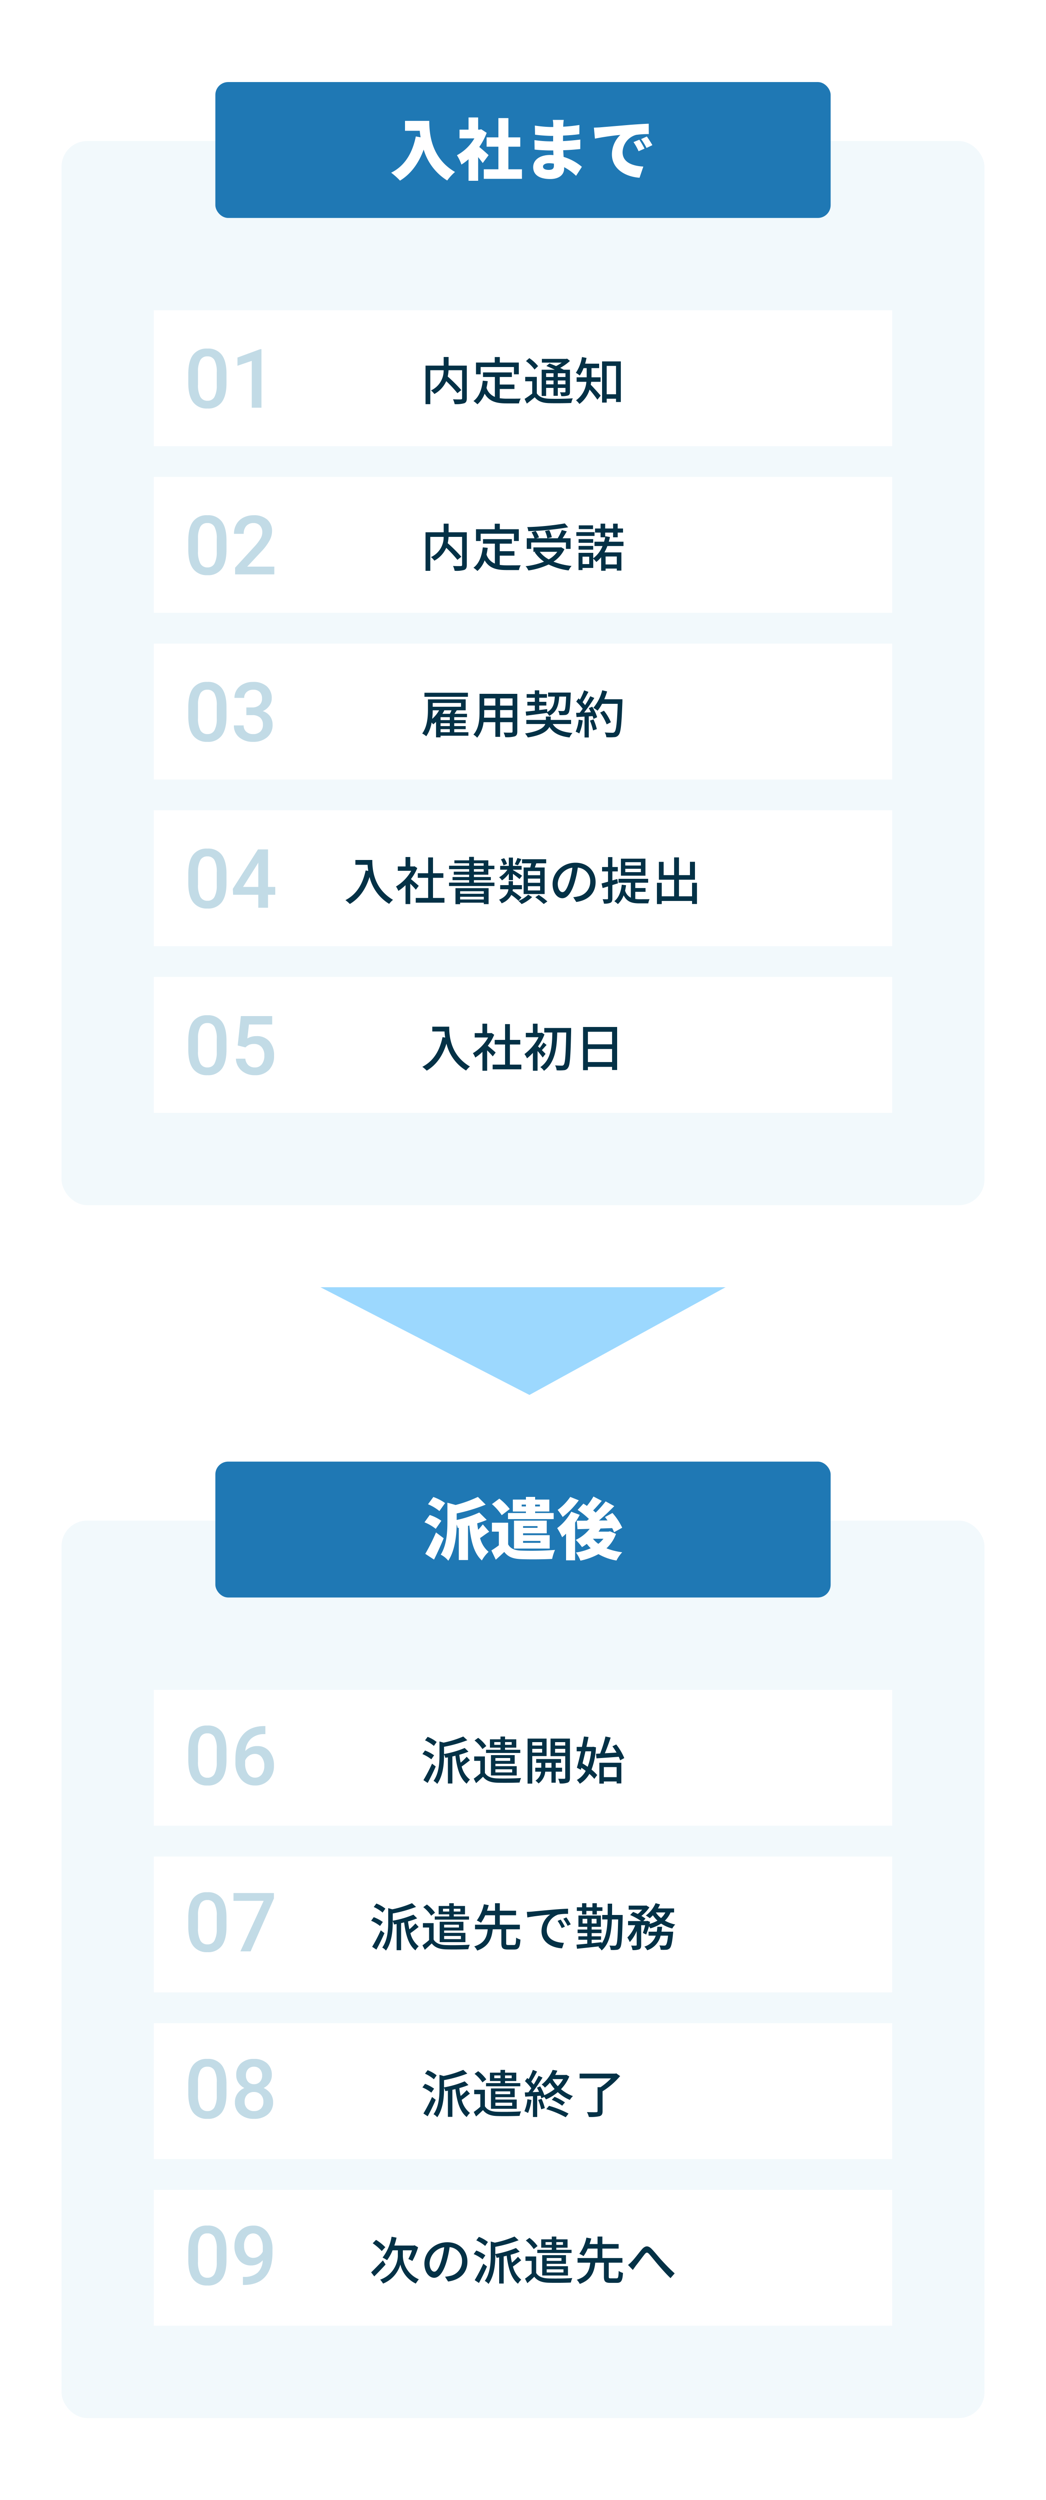<?xml version="1.0" encoding="UTF-8"?>
<svg xmlns="http://www.w3.org/2000/svg" width="408" height="975" viewBox="0 0 408 975">
  <g transform="translate(-360 -2414)">
    <rect width="408" height="975" transform="translate(360 2414)" fill="#fff"></rect>
    <rect width="360" height="350" rx="10" transform="translate(384 3007)" fill="#f2f9fc"></rect>
    <rect width="240" height="53" rx="5" transform="translate(444 2984)" fill="#1f78b4"></rect>
    <path d="M-30.394-19.838A18.447,18.447,0,0,0-34.97-22.2l-2.08,2.834A17.953,17.953,0,0,1-32.6-16.718Zm-1.456,6.916a17.116,17.116,0,0,0-4.524-2.262l-2.054,2.86a17.466,17.466,0,0,1,4.394,2.548Zm-2.08,4.55A75,75,0,0,1-38.116-.026L-34.71,2.21c1.326-2.626,2.626-5.512,3.77-8.32Zm18.252-3.146A24.231,24.231,0,0,1-17.5-9.412c-.156-.806-.26-1.664-.364-2.522a34.556,34.556,0,0,0,3.718-1.326l-2.912-2.886a41.66,41.66,0,0,1-8.814,2.912v-2.548a66.581,66.581,0,0,0,11.31-3.432L-17.6-22.23a46.87,46.87,0,0,1-8.684,3.146l-3.2-.884v7.358c0,3.77-.208,9.074-2.6,12.9a9.014,9.014,0,0,1,2.938,2.366c2.652-4.03,3.2-9.984,3.276-14.118a10.842,10.842,0,0,1,.416,1.352l.416-.078V2.392h3.588V-10.946l.52-.13c.6,5.9,1.716,10.764,4.888,13.624A13.4,13.4,0,0,1-13.416-.806a10.284,10.284,0,0,1-3.328-5.382c1.014-.65,2.184-1.612,3.562-2.444ZM-.52-18.512v-.728H1.144v.728ZM6.6-19.24v.728H4.732v-.728Zm-5.46,3.3H-5.85v2.366H11.96v-2.366H4.732v-.6H10.27V-21.19H4.732v-1.04H1.144v1.04h-5.1v4.654h5.1Zm4.524,5.1v.676H.026v-.676ZM6.812-5.07v.754H.026V-5.07ZM9.256-8.034v-4.94H-3.51V-2.08H10.4V-7.306H.026v-.728ZM-5.174-17.5A22.981,22.981,0,0,0-9.23-21.554l-2.886,2.132a21.8,21.8,0,0,1,3.822,4.316Zm-.624,5.33h-6.318v3.484h2.7v5.33a32.394,32.394,0,0,1-2.912,2l1.716,3.614c1.3-1.144,2.314-2.08,3.3-3.042C-5.8,1.2-3.874,1.9-.936,2.028c3.3.156,8.918.1,12.3-.078A17.887,17.887,0,0,1,12.48-1.56,123.909,123.909,0,0,1-.91-1.3C-3.328-1.4-4.94-2.106-5.8-3.744ZM18.434-22.23a21.042,21.042,0,0,1-4.914,5.07A29.262,29.262,0,0,1,15.47-14.4a33.233,33.233,0,0,0,6.292-6.5Zm.39,5.772a19.564,19.564,0,0,1-5.486,6.4A25.267,25.267,0,0,1,15.262-6.5,18.791,18.791,0,0,0,16.8-7.9V2.5h3.51v-14.69a31.306,31.306,0,0,0,1.82-3.042ZM31.382-5.928a11.222,11.222,0,0,1-2,2,11.061,11.061,0,0,1-2.106-2ZM33.93-8.814l-.6.13H29.458a12.127,12.127,0,0,0,.78-1.222l4.55-.156a10.466,10.466,0,0,1,.728,1.612l3.172-1.768a23.317,23.317,0,0,0-3.8-5.746L31.98-14.378c.338.416.65.858.988,1.326l-3.354.026c2.054-1.742,4.16-3.744,5.98-5.616L32.24-20.488a41.239,41.239,0,0,1-3.9,4.394,11.157,11.157,0,0,0-.988-.858c1.04-1.066,2.262-2.444,3.38-3.744l-3.25-1.69a25.958,25.958,0,0,1-2.548,3.666c-.468-.312-.936-.624-1.378-.884L21.32-17.16a28.125,28.125,0,0,1,4.394,3.536c-.26.234-.494.442-.754.65-1.482.026-2.808.026-3.978.026l.286,3.3,4.758-.13A15.521,15.521,0,0,1,20.592-5.46,20.092,20.092,0,0,1,23.01-2.652a17,17,0,0,0,1.872-1.274A16.356,16.356,0,0,0,26.416-2.21,22.656,22.656,0,0,1,20.644-.546a12.24,12.24,0,0,1,1.768,3.172A25.789,25.789,0,0,0,29.432.078a20.715,20.715,0,0,0,7.02,2.5A14.317,14.317,0,0,1,38.688-.65a25.216,25.216,0,0,1-6.136-1.534A14.274,14.274,0,0,0,36.27-7.8Z" transform="translate(564 3020)" fill="#fff"></path>
    <rect width="288" height="53" transform="translate(420 3268)" fill="#fff"></rect>
    <path d="M60.3,10.38A19.243,19.243,0,0,0,56.68,7.5l-1.3,1.34a20.514,20.514,0,0,1,3.52,3.04Zm-.94,5.12c-1.68,1.78-3.46,3.6-4.6,4.68l1.22,1.58c1.34-1.34,2.98-3.04,4.42-4.64Zm7.78-3.92H70.7a22.362,22.362,0,0,1-1.42,3.4c.44.18,1.18.56,1.58.76a26.838,26.838,0,0,0,2.22-5.34L71.7,9.62l-.36.1H63.82a28.945,28.945,0,0,0,.86-3.08l-1.94-.36a18.348,18.348,0,0,1-3.52,8.14,12.635,12.635,0,0,1,1.76,1.02,17.089,17.089,0,0,0,2.14-3.86h2.06v2.3a10.2,10.2,0,0,1-6.9,9.14,10.564,10.564,0,0,1,1.14,1.54,11.435,11.435,0,0,0,6.74-7.44,11.042,11.042,0,0,0,6.02,7.44c.26-.44.84-1.24,1.18-1.68a10.18,10.18,0,0,1-6.22-9Zm25.18,4.4c0-4.18-3.04-7.54-7.84-7.54-5.02,0-8.94,3.84-8.94,8.32,0,3.34,1.82,5.54,3.8,5.54s3.64-2.26,4.84-6.34a39.824,39.824,0,0,0,1.2-5.62,5.318,5.318,0,0,1,4.84,5.58,5.752,5.752,0,0,1-4.84,5.68,12.361,12.361,0,0,1-1.78.28l1.18,1.88C89.64,23.06,92.32,20.18,92.32,15.98Zm-14.76.58a6.686,6.686,0,0,1,5.7-6.18,31.841,31.841,0,0,1-1.1,5.16c-.92,3.08-1.86,4.38-2.76,4.38C78.54,19.92,77.56,18.86,77.56,16.56Zm22.76-8.22a13.324,13.324,0,0,0-3.52-2L95.78,7.7a14.494,14.494,0,0,1,3.46,2.18Zm-1,5.2a15.415,15.415,0,0,0-3.54-1.88l-1.02,1.4a14.792,14.792,0,0,1,3.48,2.04Zm-.8,3.24a62.388,62.388,0,0,1-3.36,6.44l1.66,1.1c1.04-1.88,2.22-4.3,3.14-6.42Zm13.52-2.68a21.644,21.644,0,0,1-2.36,2.3,28.228,28.228,0,0,1-.52-3.08,28.436,28.436,0,0,0,3.56-1.2l-1.46-1.44a36.751,36.751,0,0,1-8.06,2.36V10.22a50.879,50.879,0,0,0,9.08-2.56L110.7,6.2a38.9,38.9,0,0,1-7.68,2.4l-1.6-.46v5.42c0,2.98-.22,7-2.32,9.96a4.657,4.657,0,0,1,1.44,1.18c2.34-3.28,2.66-7.96,2.66-11.12v-.36a6.181,6.181,0,0,1,.5,1.3l1-.18v10.2h1.76V13.98c.4-.08.78-.18,1.18-.28.6,4.86,1.72,8.8,4.4,10.92a7.26,7.26,0,0,1,1.28-1.6,9.23,9.23,0,0,1-3.24-5.12c.96-.64,2.14-1.58,3.22-2.42ZM122.8,9.46V8.38h2.42V9.46Zm6.78-1.08V9.46H127V8.38Zm-4.36,3h-5.64v1.24h13.36V11.38H127v-.82h4.38V7.3H127V6.22h-1.78V7.3H121.1v3.26h4.12ZM129,14.6v1.1h-5.76V14.6Zm.78,4.4v1.22h-6.54V19Zm.98-2.14v-3.4H121.5V21.4h10.04V17.78h-8.3v-.92ZM119.68,9.92a14.867,14.867,0,0,0-3.16-3.2L115.1,7.76a14.28,14.28,0,0,1,3.08,3.34Zm-.54,4.06h-4.18V15.7h2.4v4.9a27.293,27.293,0,0,1-2.58,2.04l.92,1.76c.98-.86,1.86-1.68,2.7-2.5,1.18,1.54,2.9,2.22,5.4,2.32,2.3.08,6.56.04,8.86-.06a9.082,9.082,0,0,1,.58-1.76c-2.54.18-7.18.24-9.44.14-2.2-.08-3.8-.72-4.66-2.14Zm29.1,8.54c-.68,0-.8-.1-.8-.72V16.4h5.34V14.6h-7.82V10.92h6.34V9.14h-6.34V6.22h-1.88V9.14h-3.12c.26-.74.48-1.48.68-2.16l-1.9-.36a16.5,16.5,0,0,1-2.76,6.34,10.042,10.042,0,0,1,1.64.88,15.019,15.019,0,0,0,1.64-2.92h3.82V14.6h-7.8v1.8h4.96c-.34,2.98-1.16,5.4-5.26,6.66a6.126,6.126,0,0,1,1.16,1.64c4.54-1.66,5.62-4.6,6.06-8.3h3.36v5.4c0,1.88.48,2.48,2.46,2.48h2.6c1.7,0,2.2-.82,2.38-3.88a5.791,5.791,0,0,1-1.68-.76c-.08,2.48-.2,2.88-.86,2.88Zm6.72-5.22,1.88,1.94c.34-.46.8-1.1,1.22-1.7.96-1.18,2.5-3.3,3.38-4.4.64-.78,1.02-.92,1.8-.06.94,1.06,2.44,2.98,3.72,4.44,1.32,1.54,3.1,3.52,4.58,4.92l1.62-1.86c-1.84-1.64-3.72-3.62-4.96-4.98-1.24-1.32-2.8-3.34-4.06-4.6-1.38-1.38-2.54-1.22-3.8.24-1.22,1.44-2.82,3.62-3.84,4.64A12.308,12.308,0,0,1,154.96,17.3Z" transform="translate(450 3280)" fill="#043146"></path>
    <rect width="288" height="53" transform="translate(420 3203)" fill="#fff"></rect>
    <path d="M80.32,8.34a13.324,13.324,0,0,0-3.52-2L75.78,7.7a14.494,14.494,0,0,1,3.46,2.18Zm-1,5.2a15.415,15.415,0,0,0-3.54-1.88l-1.02,1.4a14.792,14.792,0,0,1,3.48,2.04Zm-.8,3.24a62.388,62.388,0,0,1-3.36,6.44l1.66,1.1c1.04-1.88,2.22-4.3,3.14-6.42ZM92.04,14.1a21.644,21.644,0,0,1-2.36,2.3,28.228,28.228,0,0,1-.52-3.08,28.436,28.436,0,0,0,3.56-1.2l-1.46-1.44a36.751,36.751,0,0,1-8.06,2.36V10.22a50.879,50.879,0,0,0,9.08-2.56L90.7,6.2a38.9,38.9,0,0,1-7.68,2.4l-1.6-.46v5.42c0,2.98-.22,7-2.32,9.96a4.657,4.657,0,0,1,1.44,1.18c2.34-3.28,2.66-7.96,2.66-11.12v-.36a6.181,6.181,0,0,1,.5,1.3l1-.18v10.2h1.76V13.98c.4-.08.78-.18,1.18-.28.6,4.86,1.72,8.8,4.4,10.92a7.26,7.26,0,0,1,1.28-1.6,9.23,9.23,0,0,1-3.24-5.12c.96-.64,2.14-1.58,3.22-2.42ZM102.8,9.46V8.38h2.42V9.46Zm6.78-1.08V9.46H107V8.38Zm-4.36,3H99.58v1.24h13.36V11.38H107v-.82h4.38V7.3H107V6.22h-1.78V7.3H101.1v3.26h4.12ZM109,14.6v1.1h-5.76V14.6Zm.78,4.4v1.22h-6.54V19Zm.98-2.14v-3.4H101.5V21.4h10.04V17.78h-8.3v-.92ZM99.68,9.92a14.867,14.867,0,0,0-3.16-3.2L95.1,7.76a14.28,14.28,0,0,1,3.08,3.34Zm-.54,4.06H94.96V15.7h2.4v4.9a27.293,27.293,0,0,1-2.58,2.04l.92,1.76c.98-.86,1.86-1.68,2.7-2.5,1.18,1.54,2.9,2.22,5.4,2.32,2.3.08,6.56.04,8.86-.06a9.083,9.083,0,0,1,.58-1.76c-2.54.18-7.18.24-9.44.14-2.2-.08-3.8-.72-4.66-2.14Zm16.58,3.68a15.115,15.115,0,0,1-1.18,4.68,7.816,7.816,0,0,1,1.42.7,18.518,18.518,0,0,0,1.34-5.1Zm4.2.28a21.391,21.391,0,0,1,1.18,3.66l1.42-.48a23.105,23.105,0,0,0-1.26-3.62Zm3.16,3.6a36.492,36.492,0,0,1,7.58,3.16l1.1-1.44a39.312,39.312,0,0,0-7.6-3.02Zm2.14-3.66a18.5,18.5,0,0,1,4.06,2.32l1.08-1.3a22.327,22.327,0,0,0-4.04-2.18Zm.34-8.06h4.08a12.5,12.5,0,0,1-2.08,2.76,13.812,13.812,0,0,1-2.04-2.72Zm5.36-1.68-.32.06h-4.04a16.445,16.445,0,0,0,.84-1.68l-1.84-.3a13.954,13.954,0,0,1-4.28,5.72,4.791,4.791,0,0,1,1.26,1.2,16.346,16.346,0,0,0,1.96-1.94,18.512,18.512,0,0,0,1.84,2.48,16.724,16.724,0,0,1-4.02,2.4,16.62,16.62,0,0,0-1.62-3.44l-1.26.52c.28.5.56,1.06.82,1.62-.86.06-1.7.1-2.5.12,1.3-1.68,2.74-3.86,3.86-5.68l-1.54-.7c-.5,1.02-1.18,2.24-1.9,3.42a14.463,14.463,0,0,0-.96-1.1c.72-1.1,1.56-2.64,2.26-3.98l-1.64-.64a23.062,23.062,0,0,1-1.64,3.62c-.18-.16-.36-.32-.54-.46l-.9,1.22a18.866,18.866,0,0,1,2.48,2.8c-.38.56-.78,1.1-1.14,1.58l-1.4.04.16,1.64c.9-.06,1.92-.12,3.02-.18V24.6h1.66V16.38l1.3-.08a6.289,6.289,0,0,1,.3,1.02l1.16-.54a8.394,8.394,0,0,1,.66.96,17.681,17.681,0,0,0,4.6-2.84,16.136,16.136,0,0,0,4.72,3.04,6.287,6.287,0,0,1,1.2-1.5,15.346,15.346,0,0,1-4.66-2.7,15.554,15.554,0,0,0,3.24-4.96Zm19.48-.56-.42.1h-13.9V9.54h12.24a25,25,0,0,1-4.06,3.42h-1.18v9.32c0,.34-.14.44-.56.44-.46.02-2.02.02-3.58-.04a8.378,8.378,0,0,1,.76,1.9,15.731,15.731,0,0,0,4.18-.3c.86-.3,1.16-.84,1.16-1.98V14.56a29.07,29.07,0,0,0,6.84-5.92Z" transform="translate(450 3215)" fill="#043146"></path>
    <rect width="288" height="53" transform="translate(420 3138)" fill="#fff"></rect>
    <path d="M60.32,8.34a13.324,13.324,0,0,0-3.52-2L55.78,7.7a14.494,14.494,0,0,1,3.46,2.18Zm-1,5.2a15.415,15.415,0,0,0-3.54-1.88l-1.02,1.4a14.792,14.792,0,0,1,3.48,2.04Zm-.8,3.24a62.39,62.39,0,0,1-3.36,6.44l1.66,1.1c1.04-1.88,2.22-4.3,3.14-6.42ZM72.04,14.1a21.644,21.644,0,0,1-2.36,2.3,28.228,28.228,0,0,1-.52-3.08,28.436,28.436,0,0,0,3.56-1.2l-1.46-1.44a36.751,36.751,0,0,1-8.06,2.36V10.22a50.879,50.879,0,0,0,9.08-2.56L70.7,6.2a38.9,38.9,0,0,1-7.68,2.4l-1.6-.46v5.42c0,2.98-.22,7-2.32,9.96a4.657,4.657,0,0,1,1.44,1.18c2.34-3.28,2.66-7.96,2.66-11.12v-.36a6.182,6.182,0,0,1,.5,1.3l1-.18v10.2h1.76V13.98c.4-.08.78-.18,1.18-.28.6,4.86,1.72,8.8,4.4,10.92a7.26,7.26,0,0,1,1.28-1.6,9.23,9.23,0,0,1-3.24-5.12c.96-.64,2.14-1.58,3.22-2.42ZM82.8,9.46V8.38h2.42V9.46Zm6.78-1.08V9.46H87V8.38Zm-4.36,3H79.58v1.24H92.94V11.38H87v-.82h4.38V7.3H87V6.22H85.22V7.3H81.1v3.26h4.12ZM89,14.6v1.1H83.24V14.6Zm.78,4.4v1.22H83.24V19Zm.98-2.14v-3.4H81.5V21.4H91.54V17.78h-8.3v-.92ZM79.68,9.92a14.867,14.867,0,0,0-3.16-3.2L75.1,7.76a14.28,14.28,0,0,1,3.08,3.34Zm-.54,4.06H74.96V15.7h2.4v4.9a27.293,27.293,0,0,1-2.58,2.04l.92,1.76c.98-.86,1.86-1.68,2.7-2.5,1.18,1.54,2.9,2.22,5.4,2.32,2.3.08,6.56.04,8.86-.06a9.083,9.083,0,0,1,.58-1.76c-2.54.18-7.18.24-9.44.14-2.2-.08-3.8-.72-4.66-2.14Zm29.1,8.54c-.68,0-.8-.1-.8-.72V16.4h5.34V14.6h-7.82V10.92h6.34V9.14h-6.34V6.22h-1.88V9.14H99.96c.26-.74.48-1.48.68-2.16l-1.9-.36a16.5,16.5,0,0,1-2.76,6.34,10.043,10.043,0,0,1,1.64.88,15.02,15.02,0,0,0,1.64-2.92h3.82V14.6h-7.8v1.8h4.96c-.34,2.98-1.16,5.4-5.26,6.66a6.126,6.126,0,0,1,1.16,1.64c4.54-1.66,5.62-4.6,6.06-8.3h3.36v5.4c0,1.88.48,2.48,2.46,2.48h2.6c1.7,0,2.2-.82,2.38-3.88a5.791,5.791,0,0,1-1.68-.76c-.08,2.48-.2,2.88-.86,2.88ZM115.5,9.6l.2,2.18c2.24-.48,6.9-.96,8.92-1.16a8.023,8.023,0,0,0-3.4,6.5c0,4.4,4.1,6.5,8.02,6.7l.72-2.14c-3.3-.14-6.7-1.36-6.7-5a6.631,6.631,0,0,1,4.42-6.02,19.273,19.273,0,0,1,3.9-.28V8.36c-1.38.04-3.38.16-5.52.34-3.68.32-7.24.66-8.7.8C116.96,9.54,116.26,9.58,115.5,9.6Zm13.2,3-1.2.52a18.913,18.913,0,0,1,1.6,2.8l1.24-.56A27.922,27.922,0,0,0,128.7,12.6Zm2.22-.86-1.2.54a18.769,18.769,0,0,1,1.68,2.76l1.22-.58A28.89,28.89,0,0,0,130.92,11.74Zm6.12-1.12h1.68V9.22h2.36v1.4h1.72V9.22h2.18V7.8H142.8V6.22h-1.72V7.8h-2.36V6.22h-1.68V7.8H135V9.22h2.04Zm.2,3.5v-1.8h1.82v1.8Zm5.44,0h-1.9v-1.8h1.9Zm10.2-3.32h-4.16c.04-1.4.04-2.86.04-4.4h-1.72c0,1.54,0,3.02-.02,4.4H144.9v1.74h2.08c-.16,3.94-.64,7.12-2.32,9.42v-.54c-1.3.14-2.6.28-3.88.42V20.48h3.66V19.14h-3.66V17.88h3.84v-1.4h-3.84V15.44h3.6V11.02h-8.76v4.42h3.44v1.04H135.3v1.4h3.76v1.26H135.6v1.34h3.46V22c-1.6.16-3.04.3-4.2.38l.2,1.6c2.3-.24,5.52-.58,8.66-.94-.1.08-.2.18-.32.28a5.023,5.023,0,0,1,1.28,1.32c3-2.6,3.78-6.76,4-12.1h2.44c-.16,6.9-.36,9.4-.78,9.92a.646.646,0,0,1-.66.34c-.34,0-1.12,0-1.96-.08a4.327,4.327,0,0,1,.5,1.72,11.926,11.926,0,0,0,2.3-.04,1.684,1.684,0,0,0,1.38-.82c.6-.84.78-3.66.98-11.92Zm15.14,6.52c.1-.62.18-1.24.24-1.9h-1.84c-.06.66-.14,1.28-.24,1.9h-3.2v1.56h2.8a6.612,6.612,0,0,1-4.44,4.26,5.51,5.51,0,0,1,1.1,1.44,8,8,0,0,0,5.24-5.7h2.9c-.26,2.34-.54,3.36-.88,3.66a.766.766,0,0,1-.64.22c-.34,0-1.08-.02-1.86-.1a4.85,4.85,0,0,1,.5,1.72,20.175,20.175,0,0,0,2.22,0,2.123,2.123,0,0,0,1.34-.6c.56-.6.92-2.14,1.26-5.72.04-.26.06-.74.06-.74Zm1.5-7.5a7.24,7.24,0,0,1-1.68,2.2,9.09,9.09,0,0,1-2.02-2.2Zm3.42,0V8.26h-6.3a16.917,16.917,0,0,0,.82-1.58l-1.74-.48a11.928,11.928,0,0,1-3.8,4.82,10.994,10.994,0,0,1,1.54,1.06,12.917,12.917,0,0,0,1.2-1.16,11.794,11.794,0,0,0,1.78,2.1,13.248,13.248,0,0,1-3.06,1.26c.06-.28.12-.54.18-.8l-1.12-.4-.28.1h-1.24l.86-.94a13.854,13.854,0,0,0-1.6-1.06,14.043,14.043,0,0,0,3.12-3.34l-1.2-.74-.3.06h-6.58V8.74h5.26a11.387,11.387,0,0,1-1.72,1.68c-.6-.3-1.24-.58-1.8-.8l-1.16,1.2a24.779,24.779,0,0,1,4.28,2.36h-5.1V14.8h2.78a13.227,13.227,0,0,1-3.06,4.8,8.924,8.924,0,0,1,.94,1.78,14.141,14.141,0,0,0,2.7-4.34v5.42c0,.24-.08.28-.32.3s-1.04.02-1.84-.02a6.594,6.594,0,0,1,.54,1.76,6.915,6.915,0,0,0,2.64-.3c.6-.32.74-.82.74-1.72V14.8h1.54a21.986,21.986,0,0,1-.88,3l1.28.64a27.228,27.228,0,0,0,1.1-3.22,5.328,5.328,0,0,1,.52.82,16.586,16.586,0,0,0,4.22-1.88,14.211,14.211,0,0,0,4.34,1.92,6.882,6.882,0,0,1,1.16-1.56,14.081,14.081,0,0,1-4.04-1.5,9.657,9.657,0,0,0,2.22-3.2Z" transform="translate(450 3150)" fill="#043146"></path>
    <rect width="288" height="53" transform="translate(420 3073)" fill="#fff"></rect>
    <path d="M80.32,8.34a13.324,13.324,0,0,0-3.52-2L75.78,7.7a14.494,14.494,0,0,1,3.46,2.18Zm-1,5.2a15.415,15.415,0,0,0-3.54-1.88l-1.02,1.4a14.792,14.792,0,0,1,3.48,2.04Zm-.8,3.24a62.388,62.388,0,0,1-3.36,6.44l1.66,1.1c1.04-1.88,2.22-4.3,3.14-6.42ZM92.04,14.1a21.644,21.644,0,0,1-2.36,2.3,28.228,28.228,0,0,1-.52-3.08,28.436,28.436,0,0,0,3.56-1.2l-1.46-1.44a36.751,36.751,0,0,1-8.06,2.36V10.22a50.879,50.879,0,0,0,9.08-2.56L90.7,6.2a38.9,38.9,0,0,1-7.68,2.4l-1.6-.46v5.42c0,2.98-.22,7-2.32,9.96a4.657,4.657,0,0,1,1.44,1.18c2.34-3.28,2.66-7.96,2.66-11.12v-.36a6.181,6.181,0,0,1,.5,1.3l1-.18v10.2h1.76V13.98c.4-.08.78-.18,1.18-.28.6,4.86,1.72,8.8,4.4,10.92a7.26,7.26,0,0,1,1.28-1.6,9.23,9.23,0,0,1-3.24-5.12c.96-.64,2.14-1.58,3.22-2.42ZM102.8,9.46V8.38h2.42V9.46Zm6.78-1.08V9.46H107V8.38Zm-4.36,3H99.58v1.24h13.36V11.38H107v-.82h4.38V7.3H107V6.22h-1.78V7.3H101.1v3.26h4.12ZM109,14.6v1.1h-5.76V14.6Zm.78,4.4v1.22h-6.54V19Zm.98-2.14v-3.4H101.5V21.4h10.04V17.78h-8.3v-.92ZM99.68,9.92a14.867,14.867,0,0,0-3.16-3.2L95.1,7.76a14.28,14.28,0,0,1,3.08,3.34Zm-.54,4.06H94.96V15.7h2.4v4.9a27.293,27.293,0,0,1-2.58,2.04l.92,1.76c.98-.86,1.86-1.68,2.7-2.5,1.18,1.54,2.9,2.22,5.4,2.32,2.3.08,6.56.04,8.86-.06a9.083,9.083,0,0,1,.58-1.76c-2.54.18-7.18.24-9.44.14-2.2-.08-3.8-.72-4.66-2.14ZM121.46,8.4V9.74h-3.84V8.4Zm-3.84,4.08V11.02h3.84v1.46Zm5.58,1.36V7.02h-7.42V24.58h1.84V13.84Zm-.48,4.54v-1.9h2.38v1.9Zm6.52,1.54V18.38h-2.48v-1.9h2.08V15h-9.7v1.48h1.98v1.9h-2.34v1.54h2.28a4.844,4.844,0,0,1-2.2,3.5,6.331,6.331,0,0,1,1.2,1.1,6.443,6.443,0,0,0,2.62-4.6h2.42v4.3h1.66v-4.3Zm-2.72-7.4v-1.5h3.96v1.5Zm3.96-4.12V9.74h-3.96V8.4Zm1.84-1.38h-7.58v6.86h5.74v8.4c0,.3-.1.4-.4.42-.32,0-1.34,0-2.36-.02a6,6,0,0,1,.6,1.84,7.871,7.871,0,0,0,3.14-.34c.66-.32.86-.86.86-1.88Zm10.34,7.72c2.34-.18,5.56-.38,8.68-.62a12.871,12.871,0,0,1,.54,1.38l1.62-.88a21.567,21.567,0,0,0-3.14-5.32l-1.48.74a23.332,23.332,0,0,1,1.6,2.44l-4.56.26c.78-1.8,1.62-4.14,2.28-6.12l-2.04-.42a47.453,47.453,0,0,1-2.08,6.66l-1.6.08Zm-2.08-2.76a23.035,23.035,0,0,1-1.36,6.04c-.66-.48-1.36-.92-2-1.32.36-1.46.76-3.08,1.14-4.72Zm.78-1.78-.34.06h-2.28c.3-1.34.58-2.66.82-3.86l-1.78-.2c-.22,1.24-.5,2.64-.8,4.06h-2.04v1.72h1.68c-.54,2.4-1.12,4.72-1.6,6.4l1.54.82.22-.8c.56.38,1.12.78,1.68,1.22A8.686,8.686,0,0,1,135,23.16a7.028,7.028,0,0,1,1.16,1.48,10.671,10.671,0,0,0,3.74-3.86,17.255,17.255,0,0,1,1.92,1.96l1.12-1.5a15.293,15.293,0,0,0-2.22-2.12,28,28,0,0,0,1.74-8.7Zm9.16,7.94v3.92h-4.98V18.14Zm-6.74,6.44h1.76v-.84h4.98v.76h1.84V16.44h-8.58Z" transform="translate(450 3085)" fill="#043146"></path>
    <path d="M-1.656-9.578q0,4.906-1.836,7.4A6.484,6.484,0,0,1-9.078.313a6.57,6.57,0,0,1-5.555-2.43q-1.867-2.43-1.914-7.2V-13.25q0-4.906,1.836-7.359a6.544,6.544,0,0,1,5.6-2.453,6.581,6.581,0,0,1,5.57,2.391q1.836,2.391,1.883,7.156Zm-3.8-4.25a9.626,9.626,0,0,0-.875-4.7,2.986,2.986,0,0,0-2.781-1.492A2.984,2.984,0,0,0-11.844-18.6a8.9,8.9,0,0,0-.922,4.414v5.156a9.875,9.875,0,0,0,.891,4.75,2.992,2.992,0,0,0,2.8,1.563,2.939,2.939,0,0,0,2.7-1.445,9.291,9.291,0,0,0,.922-4.523Zm18.969-9.031v3.141h-.469a7.537,7.537,0,0,0-5.094,1.75,7.323,7.323,0,0,0-2.266,4.828,6.165,6.165,0,0,1,4.672-1.922,5.823,5.823,0,0,1,4.758,2.125,8.369,8.369,0,0,1,1.742,5.484A7.824,7.824,0,0,1,14.82-1.836,7.039,7.039,0,0,1,9.469.313,6.875,6.875,0,0,1,3.945-2.2,9.9,9.9,0,0,1,1.828-8.8v-1.3q0-5.984,2.914-9.375t8.383-3.391ZM9.438-12a4,4,0,0,0-2.289.7A4.11,4.11,0,0,0,5.625-9.422v1.156A6.811,6.811,0,0,0,6.688-4.242,3.24,3.24,0,0,0,9.438-2.75a3.2,3.2,0,0,0,2.672-1.266,5.27,5.27,0,0,0,.984-3.328,5.346,5.346,0,0,0-1-3.359A3.188,3.188,0,0,0,9.438-12Z" transform="translate(450 3110)" fill="#c2dbe6"></path>
    <path d="M-1.656-9.578q0,4.906-1.836,7.4A6.484,6.484,0,0,1-9.078.313a6.57,6.57,0,0,1-5.555-2.43q-1.867-2.43-1.914-7.2V-13.25q0-4.906,1.836-7.359a6.544,6.544,0,0,1,5.6-2.453,6.581,6.581,0,0,1,5.57,2.391q1.836,2.391,1.883,7.156Zm-3.8-4.25a9.626,9.626,0,0,0-.875-4.7,2.986,2.986,0,0,0-2.781-1.492A2.984,2.984,0,0,0-11.844-18.6a8.9,8.9,0,0,0-.922,4.414v5.156a9.875,9.875,0,0,0,.891,4.75,2.992,2.992,0,0,0,2.8,1.563,2.939,2.939,0,0,0,2.7-1.445,9.291,9.291,0,0,0,.922-4.523Zm22.3-6.812L7.75,0H3.766l9.078-19.7H1.078V-22.75H16.844Z" transform="translate(450 3175)" fill="#c2dbe6"></path>
    <path d="M-1.656-9.578q0,4.906-1.836,7.4A6.484,6.484,0,0,1-9.078.313a6.57,6.57,0,0,1-5.555-2.43q-1.867-2.43-1.914-7.2V-13.25q0-4.906,1.836-7.359a6.544,6.544,0,0,1,5.6-2.453,6.581,6.581,0,0,1,5.57,2.391q1.836,2.391,1.883,7.156Zm-3.8-4.25a9.626,9.626,0,0,0-.875-4.7,2.986,2.986,0,0,0-2.781-1.492A2.984,2.984,0,0,0-11.844-18.6a8.9,8.9,0,0,0-.922,4.414v5.156a9.875,9.875,0,0,0,.891,4.75,2.992,2.992,0,0,0,2.8,1.563,2.939,2.939,0,0,0,2.7-1.445,9.291,9.291,0,0,0,.922-4.523ZM16.031-16.75a5.289,5.289,0,0,1-.859,2.977,5.961,5.961,0,0,1-2.344,2.055A6.492,6.492,0,0,1,15.57-9.453a5.715,5.715,0,0,1,.961,3.25A5.969,5.969,0,0,1,14.5-1.445,7.973,7.973,0,0,1,9.094.313a8,8,0,0,1-5.43-1.766A5.964,5.964,0,0,1,1.625-6.2a5.782,5.782,0,0,1,.969-3.281,6.223,6.223,0,0,1,2.719-2.234,5.927,5.927,0,0,1-2.32-2.055,5.324,5.324,0,0,1-.852-2.977,5.918,5.918,0,0,1,1.875-4.609,7.244,7.244,0,0,1,5.063-1.7,7.267,7.267,0,0,1,5.078,1.7A5.918,5.918,0,0,1,16.031-16.75Zm-3.3,10.359a3.75,3.75,0,0,0-1.008-2.727,3.542,3.542,0,0,0-2.664-1.039A3.5,3.5,0,0,0,6.414-9.125a3.778,3.778,0,0,0-.992,2.734A3.66,3.66,0,0,0,6.4-3.719a3.594,3.594,0,0,0,2.7,1,3.605,3.605,0,0,0,2.68-.969A3.671,3.671,0,0,0,12.734-6.391ZM12.25-16.609a3.53,3.53,0,0,0-.859-2.445,2.948,2.948,0,0,0-2.312-.961,2.972,2.972,0,0,0-2.3.914,3.532,3.532,0,0,0-.844,2.492,3.518,3.518,0,0,0,.852,2.484,2.984,2.984,0,0,0,2.3.922,2.984,2.984,0,0,0,2.3-.922A3.518,3.518,0,0,0,12.25-16.609Z" transform="translate(450 3240)" fill="#c2dbe6"></path>
    <path d="M-1.656-9.578q0,4.906-1.836,7.4A6.484,6.484,0,0,1-9.078.313a6.57,6.57,0,0,1-5.555-2.43q-1.867-2.43-1.914-7.2V-13.25q0-4.906,1.836-7.359a6.544,6.544,0,0,1,5.6-2.453,6.581,6.581,0,0,1,5.57,2.391q1.836,2.391,1.883,7.156Zm-3.8-4.25a9.626,9.626,0,0,0-.875-4.7,2.986,2.986,0,0,0-2.781-1.492A2.984,2.984,0,0,0-11.844-18.6a8.9,8.9,0,0,0-.922,4.414v5.156a9.875,9.875,0,0,0,.891,4.75,2.992,2.992,0,0,0,2.8,1.563,2.939,2.939,0,0,0,2.7-1.445,9.291,9.291,0,0,0,.922-4.523ZM12.469-9.516A5.947,5.947,0,0,1,8.016-7.5,5.947,5.947,0,0,1,3.234-9.6a8.252,8.252,0,0,1-1.781-5.523A9.055,9.055,0,0,1,2.359-19.2a6.758,6.758,0,0,1,2.578-2.844,7.315,7.315,0,0,1,3.875-1.016A6.572,6.572,0,0,1,14.266-20.5a10.793,10.793,0,0,1,2.016,6.859v1.063q0,6.156-2.781,9.391T5.2.094H4.75V-3.047H5.3a7.775,7.775,0,0,0,5.156-1.617A6.741,6.741,0,0,0,12.469-9.516Zm-3.656-.953a3.832,3.832,0,0,0,2.141-.656A4.324,4.324,0,0,0,12.5-12.937v-1.484a7.127,7.127,0,0,0-1.031-4.047A3.107,3.107,0,0,0,8.8-20,3.07,3.07,0,0,0,6.18-18.648,5.681,5.681,0,0,0,5.2-15.234a5.611,5.611,0,0,0,.984,3.453A3.118,3.118,0,0,0,8.813-10.469Z" transform="translate(450 3305)" fill="#c2dbe6"></path>
    <path d="M4453.559-15164.857l42,76.491-42,81.509Z" transform="translate(-14521.857 -1537.559) rotate(90)" fill="#9cd8fe"></path>
    <rect width="360" height="415" rx="10" transform="translate(384 2469)" fill="#f2f9fc"></rect>
    <rect width="288" height="53" transform="translate(420 2795)" fill="#fff"></rect>
    <path d="M78.62,7.38V9.26h4.76a22.1,22.1,0,0,0,.26,2.38l-1.02-.18c-1.16,5.42-3.58,9.36-7.88,11.58a14.225,14.225,0,0,1,1.72,1.5c3.7-2.22,6.2-5.72,7.68-10.54A16.969,16.969,0,0,0,91.8,24.5a9.4,9.4,0,0,1,1.5-1.58C85.68,18.42,85.22,11,85.22,7.38Zm24.72,10.08c-.46-.42-2.12-1.86-3.06-2.62a18.482,18.482,0,0,0,2.48-4.3l-1.04-.7-.32.06h-1.38V6.22H98.18V9.9H95.16v1.7h5.24a16.482,16.482,0,0,1-5.94,6.12,8.783,8.783,0,0,1,.92,1.72,17.622,17.622,0,0,0,2.8-2.24v7.38h1.84V16.62c.82.82,1.72,1.78,2.18,2.36Zm5.56,4.72V14.34h4.04v-1.8H108.9V6.38H107v6.16h-4.04v1.8H107v7.84h-4.84v1.84h11.2V22.18ZM122.8,18c-.22-.26-.82-.86-1.44-1.48.54-.54,1.18-1.3,1.84-2l-1.22-.98a24.2,24.2,0,0,1-1.46,2.16c-.24-.24-.48-.46-.66-.62a21.467,21.467,0,0,0,2.52-4.66l-1.04-.7L121,9.8h-1.32V6.22h-1.82V9.8H115.1v1.7h4.96a18.637,18.637,0,0,1-5.5,6.58,7.952,7.952,0,0,1,1,1.66,18.728,18.728,0,0,0,2.3-2.14v6.98h1.82v-7.7a28.3,28.3,0,0,1,2,2.54Zm9.98-10.1H122.3V9.66h3.14c-.1,5.16-.4,10.6-4.68,13.5a6.062,6.062,0,0,1,1.42,1.44c4.5-3.3,5.02-9.26,5.18-14.94h3.5c-.18,8.62-.4,11.9-.98,12.58a.791.791,0,0,1-.78.34c-.44,0-1.46,0-2.58-.1a4.639,4.639,0,0,1,.6,1.92,16.323,16.323,0,0,0,2.86-.04,1.946,1.946,0,0,0,1.62-1.02c.74-1,.96-4.4,1.18-14.44Zm6.54,13.28V16.1h9.42v5.08Zm9.42-11.8v4.88h-9.42V9.38ZM137.42,7.5V24.36h1.9v-1.3h9.42v1.22h1.98V7.5Z" transform="translate(450 2807)" fill="#043146"></path>
    <rect width="288" height="53" transform="translate(420 2730)" fill="#fff"></rect>
    <path d="M48.62,7.38V9.26h4.76a22.1,22.1,0,0,0,.26,2.38l-1.02-.18c-1.16,5.42-3.58,9.36-7.88,11.58a14.225,14.225,0,0,1,1.72,1.5c3.7-2.22,6.2-5.72,7.68-10.54A16.969,16.969,0,0,0,61.8,24.5a9.4,9.4,0,0,1,1.5-1.58C55.68,18.42,55.22,11,55.22,7.38ZM73.34,17.46c-.46-.42-2.12-1.86-3.06-2.62a18.482,18.482,0,0,0,2.48-4.3l-1.04-.7-.32.06H70.02V6.22H68.18V9.9H65.16v1.7H70.4a16.482,16.482,0,0,1-5.94,6.12,8.783,8.783,0,0,1,.92,1.72,17.622,17.622,0,0,0,2.8-2.24v7.38h1.84V16.62c.82.82,1.72,1.78,2.18,2.36Zm5.56,4.72V14.34h4.04v-1.8H78.9V6.38H77v6.16H72.96v1.8H77v7.84H72.16v1.84h11.2V22.18Zm19.8-2.62v1H89.48v-1Zm-9.22,3.22V21.72H98.7v1.06Zm-1.82,1.84h1.82v-.6H98.7v.58h1.88V18.36H87.66Zm7.2-13.66h3.78v.98H94.86Zm0-2.3h3.78v.96H94.86Zm0,7.54v-.96h6.6v-1.2h-6.6v-.92h5.62V10.96h2.36V9.62h-2.36V7.52H94.86V6.16H92.98V7.52H87.24V8.66h5.74v.96H85.16v1.34h7.82v.98H87v1.18h5.98v.92H86.52v1.2h6.46v.96H85.14v1.34h17.72V16.2Zm25.82-2.88h-4.76V11.7h4.76Zm0,2.96h-4.76V14.64h4.76Zm0,2.98h-4.76V17.6h4.76Zm-6.44-8.96V20.66h8.2V10.3h-3.82c.18-.5.38-1.06.58-1.62h3.84V7.08h-9.42v1.6h3.6c-.12.52-.26,1.1-.4,1.62Zm-2.42-3.7a18.371,18.371,0,0,1-1.04,2.42l1.22.44c.42-.62.9-1.52,1.38-2.42Zm-4.08,2.32a7.231,7.231,0,0,0-1.1-2.24l-1.26.46a8.954,8.954,0,0,1,1.02,2.34Zm.72,6.32h1.62V12.78c.92.68,2.04,1.56,2.56,2.04l1-1.3c-.54-.4-2.78-1.8-3.56-2.22v-.14h3.38V9.68h-3.38V6.44h-1.62V9.68H105.1v1.48h2.82a9.822,9.822,0,0,1-3.22,2.96,6.979,6.979,0,0,1,1.1,1.22,10.715,10.715,0,0,0,2.66-2.64Zm4.96,6.78a35.846,35.846,0,0,0-3.48-2.58c.04-.22.08-.42.1-.64h3.54V17.18h-3.5V15.64H108.4v1.54h-3.3V18.8h3.22c-.2,1.42-.98,2.94-3.64,4.08a6.283,6.283,0,0,1,.98,1.4A7,7,0,0,0,109.44,21a25.916,25.916,0,0,1,2.8,2.28Zm2.6-1.12a11.432,11.432,0,0,1-3.8,2.44,12.089,12.089,0,0,1,1.24,1.24,14.019,14.019,0,0,0,4.1-2.74Zm2.78,1.02a25.714,25.714,0,0,1,3.28,2.64l1.42-1.02A24.108,24.108,0,0,0,120.14,21Zm23.52-5.94c0-4.18-3.04-7.54-7.84-7.54-5.02,0-8.94,3.84-8.94,8.32,0,3.34,1.82,5.54,3.8,5.54s3.64-2.26,4.84-6.34a39.824,39.824,0,0,0,1.2-5.62,5.317,5.317,0,0,1,4.84,5.58,5.752,5.752,0,0,1-4.84,5.68,12.361,12.361,0,0,1-1.78.28l1.18,1.88C139.64,23.06,142.32,20.18,142.32,15.98Zm-14.76.58a6.686,6.686,0,0,1,5.7-6.18,31.84,31.84,0,0,1-1.1,5.16c-.92,3.08-1.86,4.38-2.76,4.38C128.54,19.92,127.56,18.86,127.56,16.56Zm32.42-7.02H153.9V8.24h6.08Zm0,2.58H153.9V10.8h6.08Zm1.78-5.26H152.2V13.5h9.56Zm-10.72,9.62-.26-1.68-1.92.56V11.84h2.12V10.12h-2.12V6.26h-1.7v3.86h-2.32v1.72h2.32v4.02c-.94.26-1.82.5-2.52.68l.42,1.8,2.1-.64v4.64c0,.28-.1.36-.34.36-.22,0-.96,0-1.76-.02a5.937,5.937,0,0,1,.5,1.72,5.667,5.667,0,0,0,2.6-.36c.52-.28.7-.78.7-1.7V17.16Zm6.76,3.32h4V18.32h-4V16.24h5.02V14.72H151.26v1.52h4.8v5.84a4.529,4.529,0,0,1-2.24-2.76,20.718,20.718,0,0,0,.38-2.1l-1.68-.2c-.32,2.82-1.18,5.06-2.9,6.44A8.634,8.634,0,0,1,151,24.58a8.68,8.68,0,0,0,2.26-3.42c1.3,2.64,3.38,3.14,6.16,3.14h3.44a5.814,5.814,0,0,1,.52-1.64c-.76.02-3.34.02-3.9.02a11.493,11.493,0,0,1-1.68-.1Zm22.14-3.52v5.26h-5.1V15.08h6.24v-7h-1.96v5.2h-4.28V6.36h-1.9v6.92h-4.08V8.1H167v6.98h5.94v6.46h-4.82V16.28h-1.88v8.3h1.88V23.36h11.82v1.18h1.92V16.28Z" transform="translate(450 2742)" fill="#043146"></path>
    <rect width="288" height="53" transform="translate(420 2665)" fill="#fff"></rect>
    <path d="M92.52,7.16H75.56V8.74H92.52ZM81.84,21.36h3.6v1.2h-3.6ZM81.28,14a12.472,12.472,0,0,1-2.7,3.34,28.65,28.65,0,0,0,.2-3.34Zm8.54-2.86v1.48H78.78V11.14Zm-7.26,4.24a14.592,14.592,0,0,0,.74-1.32L83.12,14h3c-.18.44-.4.92-.64,1.38Zm2.88,2.44h-3.6V16.68h3.6Zm0,2.34h-3.6V19.04h3.6Zm7.26,2.4H87.18v-1.2h4.46v-1.2H87.18V19.04h4.46V17.82H87.18V16.68h4.98v-1.3h-4.9c.3-.44.62-.92.92-1.38h3.46V9.74H76.92v3.92c0,2.78-.2,6.64-2.24,9.4a6.31,6.31,0,0,1,1.58,1.08,12.911,12.911,0,0,0,2.1-5.38,6.507,6.507,0,0,1,.6.74,10.3,10.3,0,0,0,1.12-1v6.06h1.76v-.64H92.7Zm12.38-5.68V13.92h4.84v2.96Zm-6.28,0c.06-.74.08-1.48.08-2.16v-.8h4.34v2.96Zm4.42-7.52v2.82H98.88V9.36Zm6.7,2.82h-4.84V9.36h4.84Zm1.86-4.6H97.04V14.7c0,2.82-.2,6.36-2.38,8.78a6.156,6.156,0,0,1,1.46,1.22,11.472,11.472,0,0,0,2.5-6.06h4.6v5.72h1.86V18.64h4.84v3.58c0,.38-.14.5-.5.5-.38,0-1.7.02-2.98-.04a7.685,7.685,0,0,1,.62,1.8,10.949,10.949,0,0,0,3.74-.32c.72-.28.98-.84.98-1.92Zm3.46,8.52c2.18-.28,5.2-.66,8.12-1.08a4.967,4.967,0,0,1,.86,1.16c2.92-1.52,3.66-4,3.92-7.52h2.68c-.16,3.62-.36,5.02-.64,5.4a.759.759,0,0,1-.66.24,17.729,17.729,0,0,1-1.8-.08,4.009,4.009,0,0,1,.5,1.66,17.931,17.931,0,0,0,2.18-.04,1.658,1.658,0,0,0,1.28-.66c.52-.64.72-2.48.92-7.36.02-.22.02-.74.02-.74H123.8V8.66h2.6c-.18,2.82-.7,4.8-2.94,6.02l-.04-1.14-3.08.38V12.14h2.76V10.7h-2.76V9.12h3V7.68h-3V6.22H118.6V7.68h-3.18V9.12h3.18V10.7h-2.9v1.44h2.9v2c-1.34.14-2.56.28-3.54.38Zm17.52,3.26v-1.6h-7.94V16.44h-1.9v1.32H115.3v1.6h7.4c-.56,1.38-2.4,2.84-7.9,3.68a7.8,7.8,0,0,1,1.08,1.56c5.34-.84,7.56-2.44,8.42-4.12,1.54,2.44,3.98,3.64,7.86,4.12a6.332,6.332,0,0,1,1.14-1.76c-3.9-.32-6.38-1.34-7.7-3.48Zm2.96-1.7a15.115,15.115,0,0,1-1.18,4.68,7.817,7.817,0,0,1,1.42.7,18.519,18.519,0,0,0,1.34-5.1Zm4.38.36a21.6,21.6,0,0,1,1.22,3.84l1.48-.52a21.812,21.812,0,0,0-1.3-3.78Zm-.44-4.84a17.2,17.2,0,0,1,.84,1.6l-2.66.1a62.781,62.781,0,0,0,3.98-5.68l-1.58-.68A37.273,37.273,0,0,1,138.22,12a11.652,11.652,0,0,0-.98-1.16c.72-1.08,1.56-2.66,2.28-4.02l-1.68-.6a23.062,23.062,0,0,1-1.64,3.62l-.54-.48-.9,1.24a21.522,21.522,0,0,1,2.52,2.8c-.4.56-.78,1.08-1.16,1.56l-1.4.04.16,1.64c.92-.06,1.98-.12,3.12-.18V24.6h1.66V16.36l1.48-.1a10.075,10.075,0,0,1,.36,1.12l1.42-.68A16.9,16.9,0,0,0,141,12.6ZM152.78,9.7H145.7a26.482,26.482,0,0,0,1.1-3.06l-1.9-.44a16.734,16.734,0,0,1-3.46,6.84,13.9,13.9,0,0,1,1.64,1.12,15.546,15.546,0,0,0,1.76-2.68h6.1c-.26,7.34-.58,10.3-1.22,10.94a.959.959,0,0,1-.86.34c-.48,0-1.68-.02-2.98-.12a4.189,4.189,0,0,1,.62,1.86,19.117,19.117,0,0,0,3.08-.02,2.136,2.136,0,0,0,1.76-.92c.84-1.02,1.1-4.14,1.44-12.96Zm-4.5,8.96a18.868,18.868,0,0,0-2.7-4.5l-1.5.74a19.65,19.65,0,0,1,2.56,4.6Z" transform="translate(450 2677)" fill="#043146"></path>
    <rect width="288" height="53" transform="translate(420 2600)" fill="#fff"></rect>
    <path d="M92.08,9.58h-7.1V6.22H83.06V9.58H75.98V24.62h1.86V11.38h5.2a8.473,8.473,0,0,1-4.94,7.88,6.637,6.637,0,0,1,1.32,1.4,10.634,10.634,0,0,0,4.64-5.02,47.876,47.876,0,0,1,4.36,4.7l1.52-1.22a60,60,0,0,0-5.3-5.28,15.973,15.973,0,0,0,.32-2.46h5.28v10.9c0,.36-.12.46-.5.48s-1.74.02-3.04-.04a7.465,7.465,0,0,1,.64,1.88,11.076,11.076,0,0,0,3.74-.34c.74-.3,1-.86,1-1.96Zm5.4.56h12.98v2.84h1.9V8.38h-7.4V6.24h-1.98V8.38H95.66v4.6h1.82Zm7.46,8.56h5.72V16.96h-5.72V14.02h4.72V12.24H98.4v1.78h4.62v7.76a5.725,5.725,0,0,1-3.26-3.52,24.458,24.458,0,0,0,.48-2.62l-1.92-.18c-.42,3.5-1.44,6.3-3.64,7.94a10.059,10.059,0,0,1,1.54,1.28,10.181,10.181,0,0,0,2.82-4.16c1.82,3.14,4.7,3.8,8.62,3.8h4.76a5.61,5.61,0,0,1,.7-1.88c-1.14.04-4.5.04-5.36.04a20.9,20.9,0,0,1-2.82-.18ZM130.32,6.12a102.822,102.822,0,0,1-14.66,1.44,5.245,5.245,0,0,1,.4,1.58,108.111,108.111,0,0,0,15.56-1.5ZM117.2,13.56h13.54v2.5h1.82V11.92h-3.14c.56-.8,1.14-1.8,1.66-2.7l-1.94-.52a21.921,21.921,0,0,1-1.6,3.22h-3.98l1.68-.42a11.351,11.351,0,0,0-1-2.76l-1.66.36a11.4,11.4,0,0,1,.9,2.82h-4.32l1.08-.34a10.6,10.6,0,0,0-1.28-2.5l-1.62.46a13.537,13.537,0,0,1,1.14,2.38h-3.02v4.14h1.74Zm10.16,3.64a10.065,10.065,0,0,1-3.32,2.94,11.061,11.061,0,0,1-3.5-2.94Zm1.54-1.78-.34.06h-10.5V17.2h.86l-.36.16a13.556,13.556,0,0,0,3.64,3.68,27.173,27.173,0,0,1-7.18,1.76,5.864,5.864,0,0,1,1.08,1.68,27.962,27.962,0,0,0,7.9-2.34,24.614,24.614,0,0,0,7.8,2.32,8.054,8.054,0,0,1,1.14-1.76,26.357,26.357,0,0,1-7.04-1.66,12.229,12.229,0,0,0,4.26-4.86Zm12.42-8.54h-5.56V8.34h5.56Zm.58,2.64h-7.1V11h7.1Zm-.52,2.72h-5.7v1.44h5.7Zm-5.7,4.12h5.7V14.9h-5.7Zm14.9,2.66v3.1h-4.36v-3.1Zm-10.76,2.96h-2.6V19.1h2.6Zm13.38-7.04V13.26h-5.74c.18-.6.32-1.2.46-1.84l-1.78-.3-.08.4V9.7h3.08v1.84h1.8V9.7h2.08V8.1h-2.08V6.22h-1.8V8.1h-3.08V6.22h-1.8V8.1H142.1V9.7h2.16v1.84h1.8c-.12.6-.28,1.16-.44,1.72h-3.74v1.68h3.14a11,11,0,0,1-3.62,4.78V17.6h-5.74v6.72h1.56v-.84h4.18v-3.6a10.024,10.024,0,0,1,1.2,1.3,11.937,11.937,0,0,0,1.88-1.88v5.28h1.74v-.84h4.36v.78h1.8v-7.1h-6.62a17.688,17.688,0,0,0,1.16-2.48Z" transform="translate(450 2612)" fill="#043146"></path>
    <rect width="288" height="53" transform="translate(420 2535)" fill="#fff"></rect>
    <path d="M92.08,9.58h-7.1V6.22H83.06V9.58H75.98V24.62h1.86V11.38h5.2a8.473,8.473,0,0,1-4.94,7.88,6.637,6.637,0,0,1,1.32,1.4,10.634,10.634,0,0,0,4.64-5.02,47.876,47.876,0,0,1,4.36,4.7l1.52-1.22a60,60,0,0,0-5.3-5.28,15.973,15.973,0,0,0,.32-2.46h5.28v10.9c0,.36-.12.46-.5.48s-1.74.02-3.04-.04a7.465,7.465,0,0,1,.64,1.88,11.076,11.076,0,0,0,3.74-.34c.74-.3,1-.86,1-1.96Zm5.4.56h12.98v2.84h1.9V8.38h-7.4V6.24h-1.98V8.38H95.66v4.6h1.82Zm7.46,8.56h5.72V16.96h-5.72V14.02h4.72V12.24H98.4v1.78h4.62v7.76a5.725,5.725,0,0,1-3.26-3.52,24.458,24.458,0,0,0,.48-2.62l-1.92-.18c-.42,3.5-1.44,6.3-3.64,7.94a10.059,10.059,0,0,1,1.54,1.28,10.181,10.181,0,0,0,2.82-4.16c1.82,3.14,4.7,3.8,8.62,3.8h4.76a5.61,5.61,0,0,1,.7-1.88c-1.14.04-4.5.04-5.36.04a20.9,20.9,0,0,1-2.82-.18Zm20.96-6.14v1.46h-2.88V12.56Zm4.66,1.46h-2.98V12.56h2.98Zm-2.98,2.86v-1.5h2.98v1.5Zm-4.56,0v-1.5h2.88v1.5Zm0,1.4h2.88v3.08h1.68V18.28h2.98v1.4c0,.24-.08.32-.3.32-.24,0-1,.02-1.84-.02a5.1,5.1,0,0,1,.5,1.5,7.606,7.606,0,0,0,2.68-.26c.58-.26.72-.68.72-1.52V11.18h-2.46c-.38-.22-.84-.46-1.36-.7a19.774,19.774,0,0,0,3.82-2.72l-1.12-.9-.38.1h-9.46V8.42h7.74a16.12,16.12,0,0,1-2.2,1.34c-.88-.38-1.8-.74-2.58-1.02l-1.2,1c1.02.4,2.22.92,3.3,1.44h-5.14V21.42h1.74Zm-3.14-8.5a15.864,15.864,0,0,0-3.42-3.12l-1.3,1.16a15.388,15.388,0,0,1,3.34,3.3Zm-.5,4.2h-4.52V15.7h2.74v4.78a31.2,31.2,0,0,1-2.98,2.08l.88,1.84c1.12-.84,2.12-1.66,3.08-2.48,1.22,1.54,2.94,2.2,5.42,2.3,2.32.08,6.52.04,8.82-.06a9.251,9.251,0,0,1,.6-1.82c-2.54.18-7.14.24-9.4.14-2.2-.1-3.78-.7-4.64-2.1Zm24.88,1.92V14.14h-3.54V10.56h2.98V8.82h-5.46c.2-.72.38-1.48.54-2.24L137,6.24a15.3,15.3,0,0,1-2.38,6.14,10.864,10.864,0,0,1,1.52,1.08,14.537,14.537,0,0,0,1.48-2.9h1.22v3.58h-3.92V15.9h3.8a9.753,9.753,0,0,1-4.04,7.22A7.419,7.419,0,0,1,136,24.54a10.767,10.767,0,0,0,3.96-5.6,45.694,45.694,0,0,1,3.06,3.94l1.28-1.6c-.58-.66-2.88-3.26-3.88-4.24.08-.38.12-.76.18-1.14Zm2.38,4.86V9.7h3.64V20.76Zm-1.8-12.82V24h1.8V22.5h3.64v1.28h1.88V7.94Z" transform="translate(450 2547)" fill="#043146"></path>
    <rect width="240" height="53" rx="5" transform="translate(444 2446)" fill="#1f78b4"></rect>
    <path d="M-46.02-20.852V-17h5.746c.078.806.182,1.664.338,2.548l-1.872-.338C-43.134-8.19-46.176-3.25-51.428-.65A26.794,26.794,0,0,1-47.97,2.444c4.186-2.574,7.254-6.682,9.23-12.116A21.378,21.378,0,0,0-29.562,2.392,19.62,19.62,0,0,1-26.52-.936C-35.8-6.344-36.556-15.73-36.556-20.852Zm32.6,13.364c-.52-.52-2.392-2.184-3.64-3.2A25.29,25.29,0,0,0-14.17-16.2l-2.106-1.378-.65.13H-17.5V-22.2h-3.744v4.758h-3.51v3.406h5.8a17.581,17.581,0,0,1-6.812,6.578,16.275,16.275,0,0,1,1.742,3.64A19.84,19.84,0,0,0-21.242-5.9V2.5H-17.5v-9.23c.676.832,1.326,1.664,1.794,2.314Zm7.722,5.512V-10.79h4.628v-3.64H-5.694v-7.514h-3.9v7.514h-4.6v3.64h4.6v8.814h-5.694V1.742H-.416V-1.976ZM7.8-3.042c0-.728.832-1.3,2.288-1.3a11.848,11.848,0,0,1,1.95.156c.026.312.026.572.026.754,0,1.326-.728,1.69-2.054,1.69C8.658-1.742,7.8-2.184,7.8-3.042Zm8.086-18.2H11.622a9.947,9.947,0,0,1,.182,1.9v.884H10.92a49.051,49.051,0,0,1-6.292-.572l.078,3.562a59.928,59.928,0,0,0,6.24.468h.832c-.026.7-.026,1.43-.026,2.132h-1.17a45.064,45.064,0,0,1-6.11-.494l.052,3.692c1.638.208,4.628.338,6.006.338H11.8c.026.6.052,1.222.078,1.82-.416-.026-.832-.052-1.274-.052-4.134,0-6.63,1.976-6.63,4.758C3.978.078,6.24,1.82,10.634,1.82c3.432,0,5.408-1.664,5.408-4.108v-.52A19.849,19.849,0,0,1,20.7.572l2.262-3.51a19.766,19.766,0,0,0-7.124-3.874c-.052-.884-.1-1.768-.156-2.6,2.47-.078,4.368-.234,6.656-.468l.026-3.692c-2,.234-4.082.468-6.76.6,0-.676,0-1.4.026-2.158,2.5-.1,4.784-.312,6.344-.546L22-19.266a58.271,58.271,0,0,1-6.318.676c0-.286.026-.546.026-.754C15.73-19.968,15.808-20.7,15.886-21.242Zm11.778,3.016.39,4.29a99.88,99.88,0,0,1,9.932-1.456,10.611,10.611,0,0,0-3.3,7.592c0,5.538,4.966,8.684,10.764,9.126L46.93-3.042c-4.5-.26-8.086-1.768-8.086-5.59a7.218,7.218,0,0,1,5.226-6.76,32.792,32.792,0,0,1,4.992-.312l-.026-4.056c-1.9.078-4.966.26-7.566.468-4.758.416-8.684.728-11.128.936C29.848-18.3,28.7-18.252,27.664-18.226ZM45.37-13.52l-2.262.936a20.887,20.887,0,0,1,1.976,3.562L47.4-10.036A34.459,34.459,0,0,0,45.37-13.52Zm2.938-1.248-2.236,1.014A21.774,21.774,0,0,1,48.178-10.3l2.288-1.092C49.946-12.324,48.984-13.832,48.308-14.768Z" transform="translate(564 2482)" fill="#fff"></path>
    <path d="M-1.656-9.578q0,4.906-1.836,7.4A6.484,6.484,0,0,1-9.078.313a6.57,6.57,0,0,1-5.555-2.43q-1.867-2.43-1.914-7.2V-13.25q0-4.906,1.836-7.359a6.544,6.544,0,0,1,5.6-2.453,6.581,6.581,0,0,1,5.57,2.391q1.836,2.391,1.883,7.156Zm-3.8-4.25a9.626,9.626,0,0,0-.875-4.7,2.986,2.986,0,0,0-2.781-1.492A2.984,2.984,0,0,0-11.844-18.6a8.9,8.9,0,0,0-.922,4.414v5.156a9.875,9.875,0,0,0,.891,4.75,2.992,2.992,0,0,0,2.8,1.563,2.939,2.939,0,0,0,2.7-1.445,9.291,9.291,0,0,0,.922-4.523ZM11.984,0H8.2V-18.266L2.625-16.359v-3.2L11.5-22.828h.484Z" transform="translate(450 2573)" fill="#c2dbe6"></path>
    <path d="M-1.656-9.578q0,4.906-1.836,7.4A6.484,6.484,0,0,1-9.078.313a6.57,6.57,0,0,1-5.555-2.43q-1.867-2.43-1.914-7.2V-13.25q0-4.906,1.836-7.359a6.544,6.544,0,0,1,5.6-2.453,6.581,6.581,0,0,1,5.57,2.391q1.836,2.391,1.883,7.156Zm-3.8-4.25a9.626,9.626,0,0,0-.875-4.7,2.986,2.986,0,0,0-2.781-1.492A2.984,2.984,0,0,0-11.844-18.6a8.9,8.9,0,0,0-.922,4.414v5.156a9.875,9.875,0,0,0,.891,4.75,2.992,2.992,0,0,0,2.8,1.563,2.939,2.939,0,0,0,2.7-1.445,9.291,9.291,0,0,0,.922-4.523ZM17,0H1.7V-2.609l7.578-8.266a18.871,18.871,0,0,0,2.336-3.055,4.949,4.949,0,0,0,.7-2.461,3.739,3.739,0,0,0-.914-2.625,3.171,3.171,0,0,0-2.461-1,3.655,3.655,0,0,0-2.859,1.125,4.424,4.424,0,0,0-1.016,3.078h-3.8a7.441,7.441,0,0,1,.945-3.742,6.509,6.509,0,0,1,2.7-2.586,8.6,8.6,0,0,1,4.055-.922A7.7,7.7,0,0,1,14.2-21.4a5.776,5.776,0,0,1,1.914,4.6,7.809,7.809,0,0,1-.961,3.57A20.3,20.3,0,0,1,12-8.984L6.438-3.031H17Z" transform="translate(450 2638)" fill="#c2dbe6"></path>
    <path d="M-1.656-9.578q0,4.906-1.836,7.4A6.484,6.484,0,0,1-9.078.313a6.57,6.57,0,0,1-5.555-2.43q-1.867-2.43-1.914-7.2V-13.25q0-4.906,1.836-7.359a6.544,6.544,0,0,1,5.6-2.453,6.581,6.581,0,0,1,5.57,2.391q1.836,2.391,1.883,7.156Zm-3.8-4.25a9.626,9.626,0,0,0-.875-4.7,2.986,2.986,0,0,0-2.781-1.492A2.984,2.984,0,0,0-11.844-18.6a8.9,8.9,0,0,0-.922,4.414v5.156a9.875,9.875,0,0,0,.891,4.75,2.992,2.992,0,0,0,2.8,1.563,2.939,2.939,0,0,0,2.7-1.445,9.291,9.291,0,0,0,.922-4.523Zm11.547.719H8.406a4.138,4.138,0,0,0,2.773-.906A3.233,3.233,0,0,0,12.2-16.594a3.523,3.523,0,0,0-.852-2.523,3.427,3.427,0,0,0-2.6-.9,3.625,3.625,0,0,0-2.516.883,2.95,2.95,0,0,0-.984,2.3h-3.8a5.747,5.747,0,0,1,.93-3.187,6.246,6.246,0,0,1,2.594-2.242,8.449,8.449,0,0,1,3.727-.8,7.825,7.825,0,0,1,5.352,1.711A6,6,0,0,1,16-16.594a4.835,4.835,0,0,1-.977,2.883A6.124,6.124,0,0,1,12.5-11.672a5.582,5.582,0,0,1,2.852,2.016,5.519,5.519,0,0,1,.977,3.281,6.11,6.11,0,0,1-2.1,4.875A8.159,8.159,0,0,1,8.7.313a8.1,8.1,0,0,1-5.375-1.75A5.763,5.763,0,0,1,1.234-6.094h3.8A3.176,3.176,0,0,0,6.039-3.656a3.822,3.822,0,0,0,2.711.938,3.942,3.942,0,0,0,2.781-.937,3.517,3.517,0,0,0,1.016-2.719,3.553,3.553,0,0,0-1.062-2.766,4.543,4.543,0,0,0-3.156-.969H6.094Z" transform="translate(450 2703)" fill="#c2dbe6"></path>
    <path d="M-1.656-9.578q0,4.906-1.836,7.4A6.484,6.484,0,0,1-9.078.313a6.57,6.57,0,0,1-5.555-2.43q-1.867-2.43-1.914-7.2V-13.25q0-4.906,1.836-7.359a6.544,6.544,0,0,1,5.6-2.453,6.581,6.581,0,0,1,5.57,2.391q1.836,2.391,1.883,7.156Zm-3.8-4.25a9.626,9.626,0,0,0-.875-4.7,2.986,2.986,0,0,0-2.781-1.492A2.984,2.984,0,0,0-11.844-18.6a8.9,8.9,0,0,0-.922,4.414v5.156a9.875,9.875,0,0,0,.891,4.75,2.992,2.992,0,0,0,2.8,1.563,2.939,2.939,0,0,0,2.7-1.445,9.291,9.291,0,0,0,.922-4.523Zm20,5.719h2.828v3.047H14.547V0h-3.8V-5.062H.922L.813-7.375,10.625-22.75h3.922Zm-9.75,0H10.75v-9.5l-.281.5Z" transform="translate(450 2768)" fill="#c2dbe6"></path>
    <path d="M-1.656-9.578q0,4.906-1.836,7.4A6.484,6.484,0,0,1-9.078.313a6.57,6.57,0,0,1-5.555-2.43q-1.867-2.43-1.914-7.2V-13.25q0-4.906,1.836-7.359a6.544,6.544,0,0,1,5.6-2.453,6.581,6.581,0,0,1,5.57,2.391q1.836,2.391,1.883,7.156Zm-3.8-4.25a9.626,9.626,0,0,0-.875-4.7,2.986,2.986,0,0,0-2.781-1.492A2.984,2.984,0,0,0-11.844-18.6a8.9,8.9,0,0,0-.922,4.414v5.156a9.875,9.875,0,0,0,.891,4.75,2.992,2.992,0,0,0,2.8,1.563,2.939,2.939,0,0,0,2.7-1.445,9.291,9.291,0,0,0,.922-4.523Zm8.172,2.547L3.953-22.75H16.172v3.281H7.109l-.625,5.438a7.024,7.024,0,0,1,3.563-.906A6.338,6.338,0,0,1,15.1-12.859a8.235,8.235,0,0,1,1.8,5.594,7.58,7.58,0,0,1-2,5.523A7.3,7.3,0,0,1,9.422.313a7.645,7.645,0,0,1-5.18-1.773,6.411,6.411,0,0,1-2.227-4.68H5.688A4.01,4.01,0,0,0,6.875-3.6a3.612,3.612,0,0,0,2.531.883,3.264,3.264,0,0,0,2.727-1.25,5.4,5.4,0,0,0,.977-3.406,4.767,4.767,0,0,0-1.078-3.289,3.771,3.771,0,0,0-2.969-1.211,4.939,4.939,0,0,0-1.75.273,4.956,4.956,0,0,0-1.562,1.07Z" transform="translate(450 2833)" fill="#c2dbe6"></path>
  </g>
</svg>
